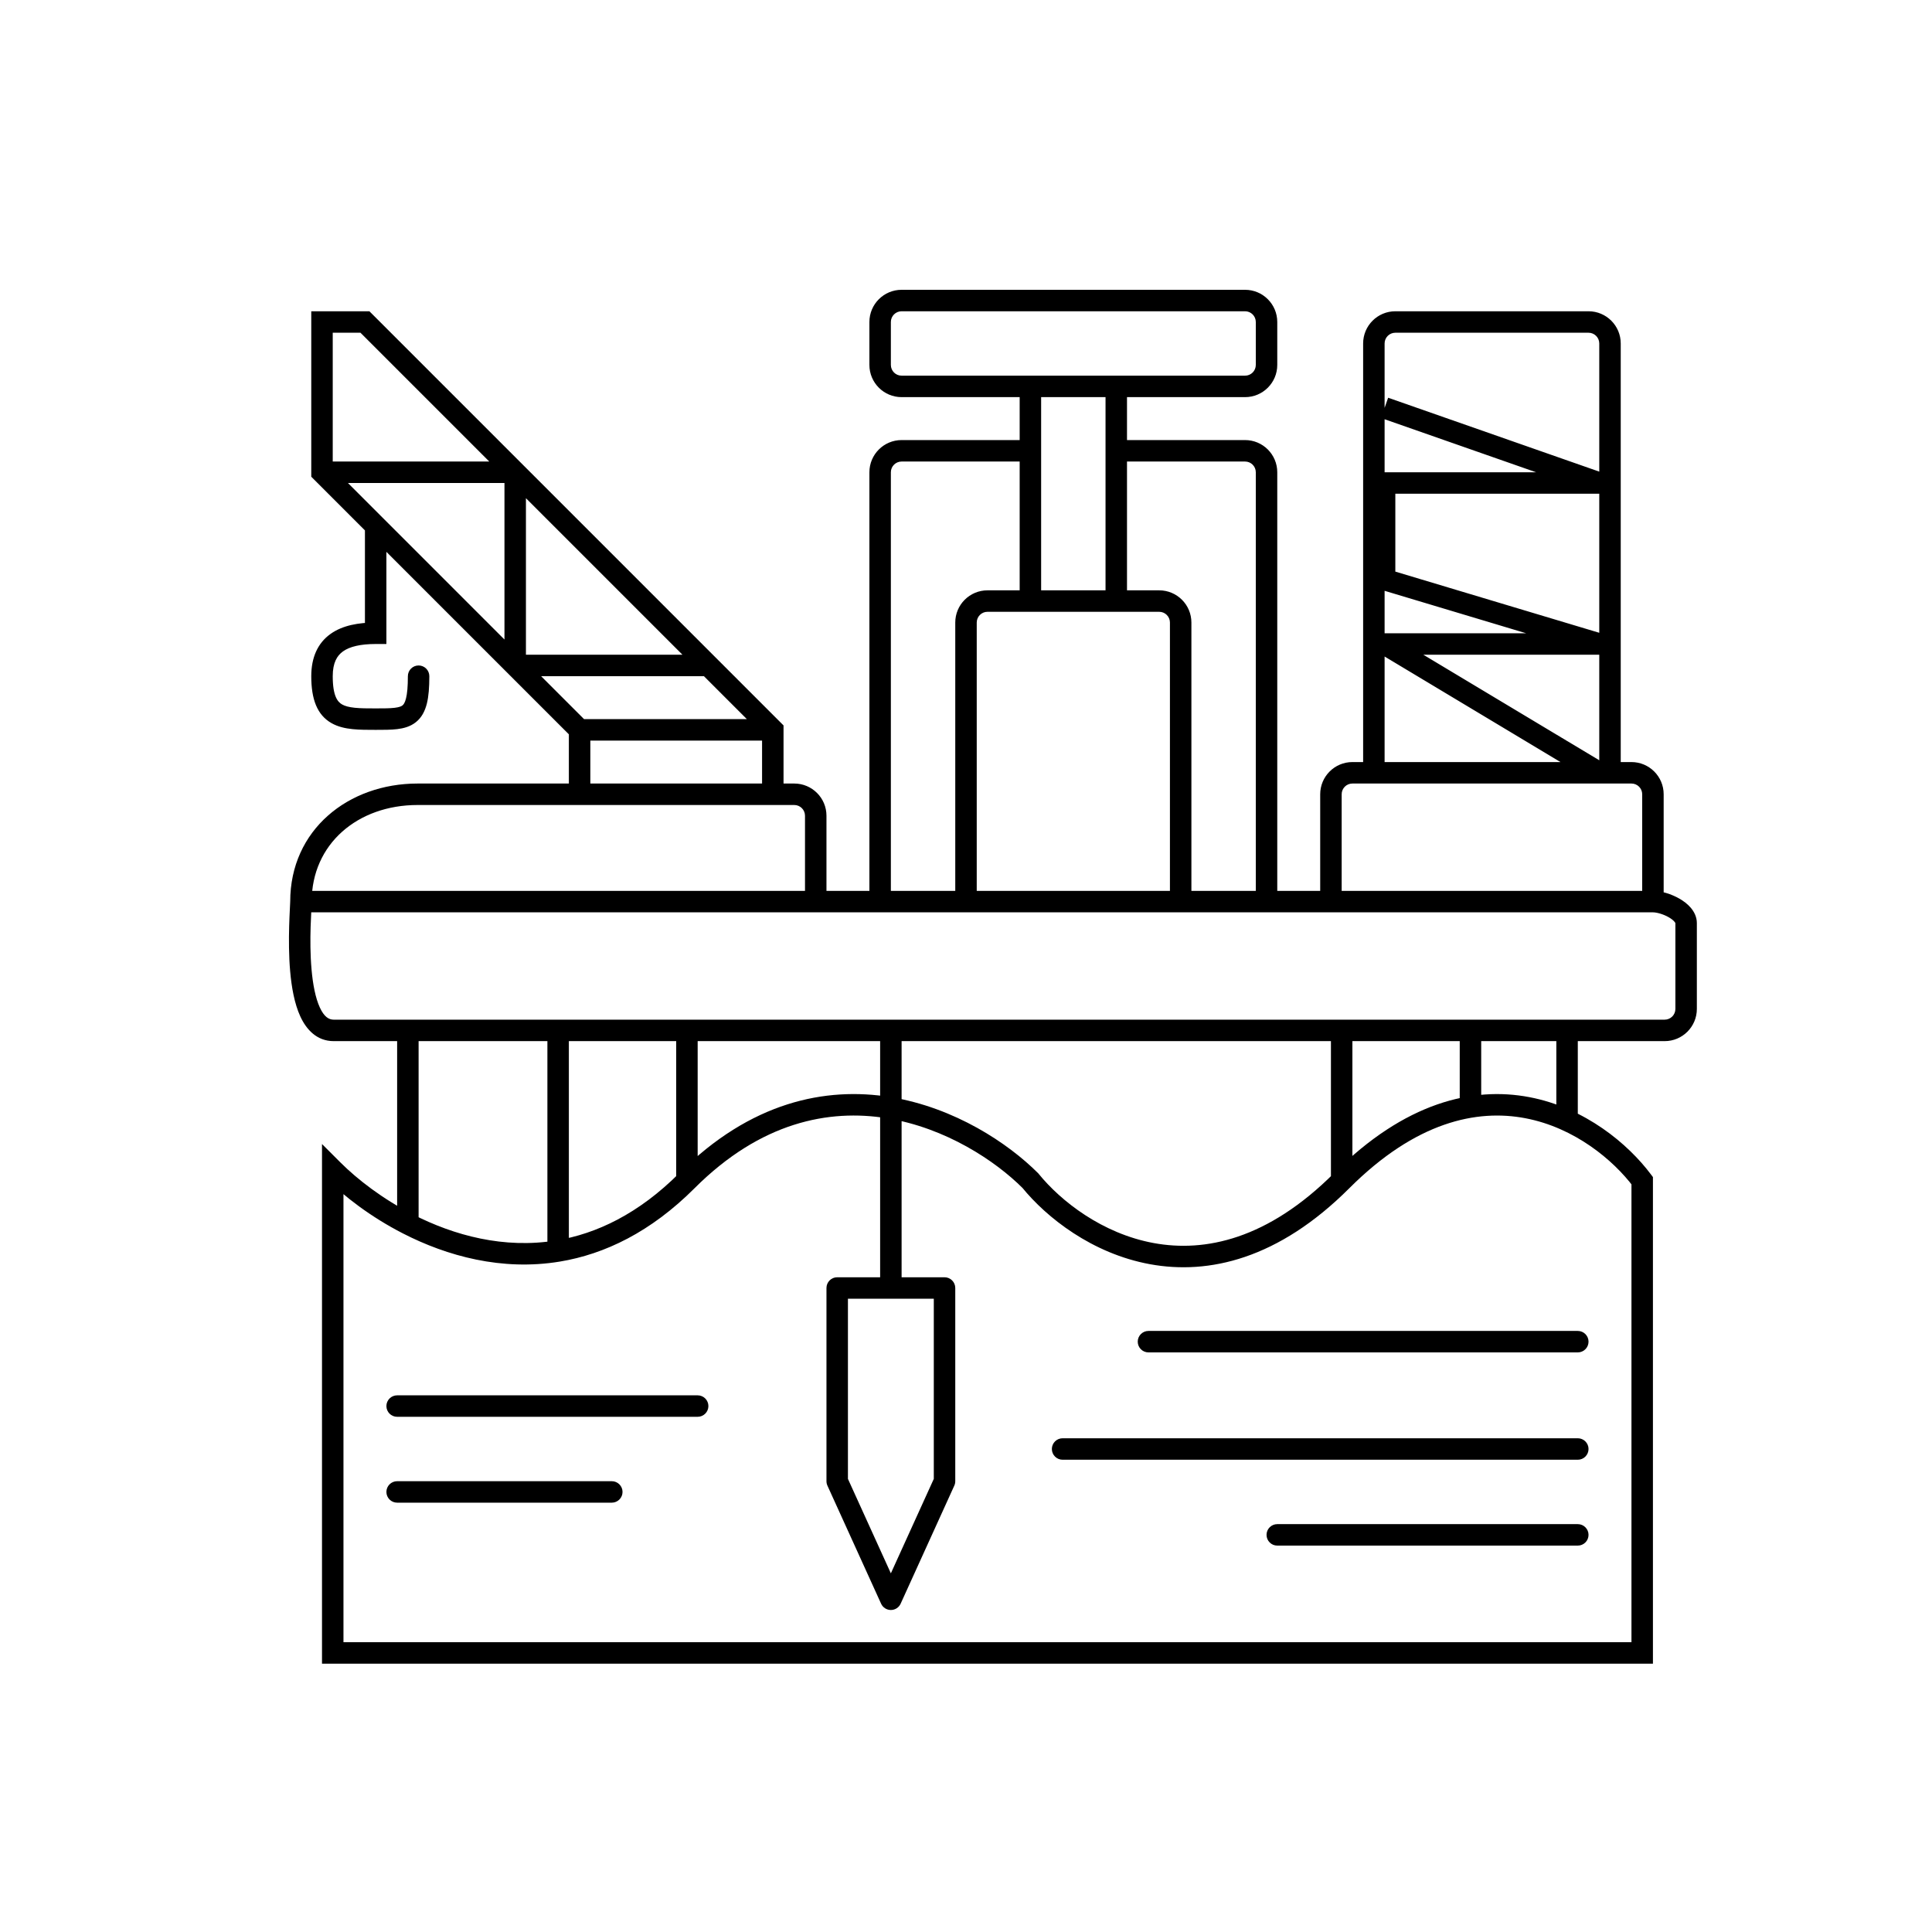 <svg width="90" height="90" viewBox="0 0 90 90" fill="none" xmlns="http://www.w3.org/2000/svg">
<path d="M63.5 36C63.5 36.276 63.724 36.5 64 36.5C64.276 36.5 64.5 36.276 64.5 36H63.5ZM74.5 36C74.5 36.276 74.724 36.5 75 36.5C75.276 36.5 75.5 36.276 75.5 36H74.5ZM77 42V42.5V42ZM61.5 42C61.5 42.276 61.724 42.5 62 42.5C62.276 42.5 62.5 42.276 62.5 42H61.5ZM14.019 42H13.519H14.019ZM37.5 42C37.5 42.276 37.724 42.5 38 42.5C38.276 42.5 38.5 42.276 38.5 42H37.5ZM40.5 42C40.5 42.276 40.724 42.5 41 42.5C41.276 42.5 41.5 42.276 41.5 42H40.5ZM58.5 42C58.5 42.276 58.724 42.5 59 42.5C59.276 42.5 59.5 42.276 59.5 42H58.5ZM44.5 42C44.5 42.276 44.724 42.5 45 42.5C45.276 42.5 45.5 42.276 45.5 42H44.5ZM54.5 42C54.5 42.276 54.724 42.5 55 42.5C55.276 42.5 55.5 42.276 55.5 42H54.5ZM47.5 28C47.5 28.276 47.724 28.5 48 28.5C48.276 28.5 48.5 28.276 48.5 28H47.5ZM51.5 28C51.5 28.276 51.724 28.5 52 28.5C52.276 28.5 52.5 28.276 52.5 28H51.5ZM52.5 18C52.5 17.724 52.276 17.5 52 17.5C51.724 17.5 51.5 17.724 51.5 18H52.5ZM48.5 18C48.5 17.724 48.276 17.5 48 17.5C47.724 17.5 47.5 17.724 47.5 18H48.5ZM59 17H58.5H59ZM58 18V17.5V18ZM58 14V14.5V14ZM59 15H59.5H59ZM41 15H41.5H41ZM42 14V13.5V14ZM41 17H40.5H41ZM42 18V18.5V18ZM15 15V14.5H14.5V15H15ZM17 15L17.354 14.646L17.207 14.5H17V15ZM36 34H36.5V33.793L36.353 33.646L36 34ZM36 37V37.5H36.5V37H36ZM27 37H26.5V37.5H27V37ZM15 22H14.5V22.207L14.646 22.354L15 22ZM78.546 47H78.046H78.546ZM77.546 48V47.5V48ZM78.546 43H79.046H78.546ZM15.546 48V48.5H15.546L15.546 48ZM15.5 54.5L15.854 54.147L15 53.293V54.5H15.5ZM15.5 77H15V77.5H15.5V77ZM76.5 77V77.5H77V77H76.5ZM76.5 55H77V54.833L76.9 54.7L76.5 55ZM48 55L48.388 54.685L48.372 54.665L48.354 54.647L48 55ZM32 55L32.353 55.354L32 55ZM19 48V47.5H18.5V48H19ZM26 48H26.5V47.5H26V48ZM73 48H73.5V47.5H73V48ZM68.5 48V47.5H68V48H68.5ZM24 22H24.5C24.5 21.724 24.276 21.5 24 21.5V22ZM24 31H23.5C23.5 31.276 23.724 31.5 24 31.5V31ZM33 31.5C33.276 31.5 33.5 31.276 33.5 31C33.5 30.724 33.276 30.5 33 30.5V31.5ZM74.5 22.5V23L74.665 22.028L74.5 22.5ZM64.5 22.5V22H64V22.5H64.5ZM64.5 27H64V27.372L64.356 27.479L64.5 27ZM74.5 30V30.5L74.644 29.521L74.5 30ZM64.5 30V29.5C64.275 29.5 64.078 29.65 64.018 29.866C63.958 30.083 64.05 30.313 64.243 30.429L64.5 30ZM18 24.5C18 24.224 17.776 24 17.5 24C17.224 24 17 24.224 17 24.5H18ZM17.5 29.5V30H18L18 29.5H17.5ZM20 31.5C20 31.224 19.776 31 19.5 31C19.224 31 19 31.224 19 31.5H20ZM42 48C42 47.724 41.776 47.5 41.5 47.5C41.224 47.5 41 47.724 41 48H42ZM44 60H44.5C44.5 59.724 44.276 59.5 44 59.5V60ZM44 69L44.455 69.207C44.485 69.142 44.5 69.071 44.5 69H44ZM41.5 74.5L41.045 74.707C41.126 74.885 41.304 75 41.5 75C41.696 75 41.874 74.885 41.955 74.707L41.5 74.5ZM39 69H38.5C38.5 69.071 38.515 69.142 38.545 69.207L39 69ZM39 60V59.5C38.724 59.5 38.5 59.724 38.5 60H39ZM49.5 67C49.224 67 49 67.224 49 67.5C49 67.776 49.224 68 49.5 68V67ZM73.5 68C73.776 68 74 67.776 74 67.5C74 67.224 73.776 67 73.5 67V68ZM59.5 71C59.224 71 59 71.224 59 71.5C59 71.776 59.224 72 59.5 72V71ZM73.5 72C73.776 72 74 71.776 74 71.5C74 71.224 73.776 71 73.5 71V72ZM53.5 62C53.224 62 53 62.224 53 62.5C53 62.776 53.224 63 53.5 63V62ZM73.5 63C73.776 63 74 62.776 74 62.5C74 62.224 73.776 62 73.5 62V63ZM28.5 70C28.776 70 29 69.776 29 69.5C29 69.224 28.776 69 28.5 69V70ZM18.5 69C18.224 69 18 69.224 18 69.5C18 69.776 18.224 70 18.5 70V69ZM32.5 66C32.776 66 33 65.776 33 65.5C33 65.224 32.776 65 32.5 65V66ZM18.5 65C18.224 65 18 65.224 18 65.5C18 65.776 18.224 66 18.5 66V65ZM48 21.5C48.276 21.5 48.5 21.276 48.5 21C48.5 20.724 48.276 20.5 48 20.5V21.5ZM52 20.5C51.724 20.5 51.5 20.724 51.5 21C51.5 21.276 51.724 21.5 52 21.5V20.5ZM65 15.5H74V14.5H65V15.5ZM74.5 16V36H75.5V16H74.5ZM64.5 36V16H63.5V36H64.5ZM74 15.5C74.276 15.5 74.5 15.724 74.5 16H75.5C75.5 15.172 74.828 14.5 74 14.5V15.5ZM65 14.5C64.172 14.5 63.5 15.172 63.5 16H64.5C64.5 15.724 64.724 15.5 65 15.5V14.5ZM77.5 42V37H76.5V42H77.5ZM76 35.5H63V36.5H76V35.5ZM61.5 37V42H62.5V37H61.5ZM63 35.5C62.172 35.5 61.5 36.172 61.5 37H62.5C62.5 36.724 62.724 36.5 63 36.5V35.5ZM77.5 37C77.5 36.172 76.828 35.5 76 35.5V36.5C76.276 36.5 76.5 36.724 76.5 37H77.5ZM38.5 42V38H37.5V42H38.5ZM37 36.5H19.454V37.5H37V36.5ZM19.454 36.5C16.223 36.5 13.519 38.658 13.519 42H14.519C14.519 39.317 16.661 37.5 19.454 37.5V36.5ZM38.5 38C38.5 37.172 37.828 36.5 37 36.5V37.5C37.276 37.5 37.5 37.724 37.5 38H38.5ZM58.5 22V42H59.5V22H58.5ZM41.5 42V22H40.5V42H41.5ZM58 21.5C58.276 21.5 58.5 21.724 58.5 22H59.5C59.5 21.172 58.828 20.5 58 20.5V21.5ZM42 20.5C41.172 20.5 40.5 21.172 40.5 22H41.5C41.5 21.724 41.724 21.5 42 21.5V20.5ZM46 28.5H54V27.5H46V28.5ZM54.5 29V42H55.5V29H54.5ZM45.5 42V29H44.5V42H45.5ZM54 28.5C54.276 28.5 54.5 28.724 54.5 29H55.5C55.5 28.172 54.828 27.5 54 27.5V28.5ZM46 27.5C45.172 27.5 44.5 28.172 44.5 29H45.5C45.5 28.724 45.724 28.5 46 28.5V27.5ZM51.5 18V28H52.5V18H51.5ZM48.5 28V18H47.5V28H48.5ZM41.5 17V15H40.5V17H41.5ZM42 14.5L58 14.5V13.5L42 13.5V14.5ZM58.5 15V17H59.5V15H58.5ZM58 17.5L42 17.5V18.5L58 18.5V17.5ZM58.5 17C58.5 17.276 58.276 17.5 58 17.5V18.5C58.828 18.5 59.5 17.828 59.5 17H58.5ZM58 14.5C58.276 14.5 58.5 14.724 58.5 15H59.5C59.5 14.172 58.828 13.5 58 13.5V14.5ZM41.5 15C41.5 14.724 41.724 14.5 42 14.5V13.5C41.172 13.5 40.5 14.172 40.5 15H41.5ZM40.5 17C40.5 17.828 41.172 18.5 42 18.5V17.5C41.724 17.5 41.5 17.276 41.5 17H40.5ZM15 15.5H17V14.5H15V15.5ZM16.646 15.354L35.646 34.354L36.353 33.646L17.354 14.646L16.646 15.354ZM35.5 34V37H36.5V34H35.5ZM36 36.5H27V37.5H36V36.5ZM27.5 37V34H26.5V37H27.5ZM27.354 33.646L15.354 21.646L14.646 22.354L26.646 34.354L27.354 33.646ZM14.019 42.5L77 42.5V41.5L14.019 41.5L14.019 42.5ZM78.046 43V47H79.046V43H78.046ZM77.546 47.5L15.546 47.5L15.546 48.5L77.546 48.5V47.5ZM78.046 47C78.046 47.276 77.822 47.5 77.546 47.5V48.5C78.374 48.5 79.046 47.828 79.046 47H78.046ZM77 42.5C77.17 42.5 77.472 42.579 77.732 42.727C77.858 42.799 77.948 42.872 78.001 42.935C78.054 42.997 78.046 43.018 78.046 43H79.046C79.046 42.706 78.913 42.464 78.763 42.287C78.612 42.11 78.419 41.968 78.228 41.859C77.853 41.645 77.382 41.5 77 41.5V42.5ZM13.519 42C13.519 42.203 13.389 43.797 13.517 45.251C13.582 45.984 13.714 46.751 13.99 47.349C14.267 47.951 14.752 48.5 15.546 48.5V47.5C15.316 47.5 15.099 47.368 14.898 46.931C14.696 46.491 14.575 45.861 14.513 45.163C14.389 43.755 14.519 42.349 14.519 42H13.519ZM15 54.5V77H16V54.5H15ZM15.5 77.5H76.5V76.5H15.5V77.5ZM77 77V55H76V77H77ZM76.9 54.7C75.846 53.295 73.846 51.605 71.244 51.109C68.604 50.606 65.443 51.35 62.147 54.647L62.854 55.354C65.957 52.25 68.796 51.661 71.056 52.091C73.354 52.529 75.154 54.038 76.1 55.3L76.9 54.7ZM62.147 54.647C59.048 57.745 56.126 58.342 53.752 57.908C51.343 57.468 49.416 55.95 48.388 54.685L47.612 55.315C48.751 56.717 50.873 58.399 53.573 58.892C56.307 59.392 59.552 58.655 62.854 55.354L62.147 54.647ZM48.354 54.647C46.964 53.257 44.473 51.594 41.48 51.106C38.457 50.614 34.962 51.331 31.646 54.647L32.353 55.354C35.438 52.269 38.61 51.652 41.32 52.093C44.061 52.54 46.37 54.077 47.647 55.354L48.354 54.647ZM19.5 57.014V48H18.5V57.014H19.5ZM19 48.5H26V47.5H19V48.5ZM31.646 54.647C29.745 56.548 27.787 57.473 25.918 57.783L26.082 58.769C28.172 58.423 30.316 57.391 32.353 55.354L31.646 54.647ZM25.918 57.783C23.487 58.186 21.151 57.555 19.228 56.569L18.772 57.459C20.823 58.511 23.378 59.217 26.082 58.769L25.918 57.783ZM19.228 56.569C17.817 55.846 16.648 54.941 15.854 54.147L15.146 54.854C16.012 55.719 17.265 56.687 18.772 57.459L19.228 56.569ZM25.5 48V58.276H26.5V48H25.5ZM32.5 55V48H31.5V55H32.5ZM63 55V48H62V55H63ZM72.5 48V52H73.5V48H72.5ZM73 47.5H68.5V48.5H73V47.5ZM68 48V52H69V48H68ZM15 22.5H24V21.5H15V22.5ZM23.5 22V31H24.5V22H23.5ZM24 31.5H33V30.5H24V31.5ZM27 34.5H36V33.5H27V34.5ZM64.335 19.472L74.335 22.972L74.665 22.028L64.665 18.528L64.335 19.472ZM74.5 22H64.5V23H74.5V22ZM64 22.5V27H65V22.5H64ZM64.356 27.479L74.356 30.479L74.644 29.521L64.644 26.521L64.356 27.479ZM74.5 29.5H64.5V30.5H74.5V29.5ZM64.243 30.429L74.243 36.429L74.757 35.571L64.757 29.571L64.243 30.429ZM17 24.5L17 29.5H18V24.5H17ZM17.5 29C16.712 29 15.96 29.128 15.397 29.531C14.8 29.957 14.5 30.627 14.5 31.5H15.5C15.5 30.873 15.7 30.543 15.978 30.344C16.29 30.122 16.788 30 17.5 30V29ZM17.5 33C17.118 33 16.802 32.999 16.528 32.971C16.254 32.943 16.068 32.891 15.936 32.816C15.731 32.699 15.5 32.433 15.5 31.5H14.5C14.5 32.567 14.769 33.301 15.439 33.684C15.745 33.859 16.089 33.932 16.425 33.966C16.761 34.001 17.132 34 17.5 34V33ZM17.5 34C17.864 34 18.211 34.001 18.506 33.965C18.804 33.929 19.114 33.849 19.375 33.64C19.643 33.426 19.796 33.126 19.884 32.778C19.969 32.437 20 32.013 20 31.5H19C19 31.987 18.969 32.313 18.913 32.535C18.86 32.749 18.794 32.824 18.75 32.86C18.699 32.901 18.602 32.946 18.385 32.972C18.164 32.999 17.886 33 17.5 33V34ZM41 48V60H42V48H41ZM41.5 60.5H44V59.5H41.5V60.5ZM43.5 60V69H44.5V60H43.5ZM43.545 68.793L41.045 74.293L41.955 74.707L44.455 69.207L43.545 68.793ZM41.955 74.293L39.455 68.793L38.545 69.207L41.045 74.707L41.955 74.293ZM39.5 69V60H38.5V69H39.5ZM39 60.5H41.5V59.5H39V60.5ZM49.5 68H73.5V67H49.5V68ZM59.5 72H73.5V71H59.5V72ZM53.5 63H73.5V62H53.5V63ZM28.5 69H18.5V70H28.5V69ZM32.5 65H18.5V66H32.5V65ZM15.5 22V15H14.5V22H15.5ZM42 21.5H48V20.5H42V21.5ZM52 21.5H58V20.5H52V21.5Z" fill="black"/>
</svg>
